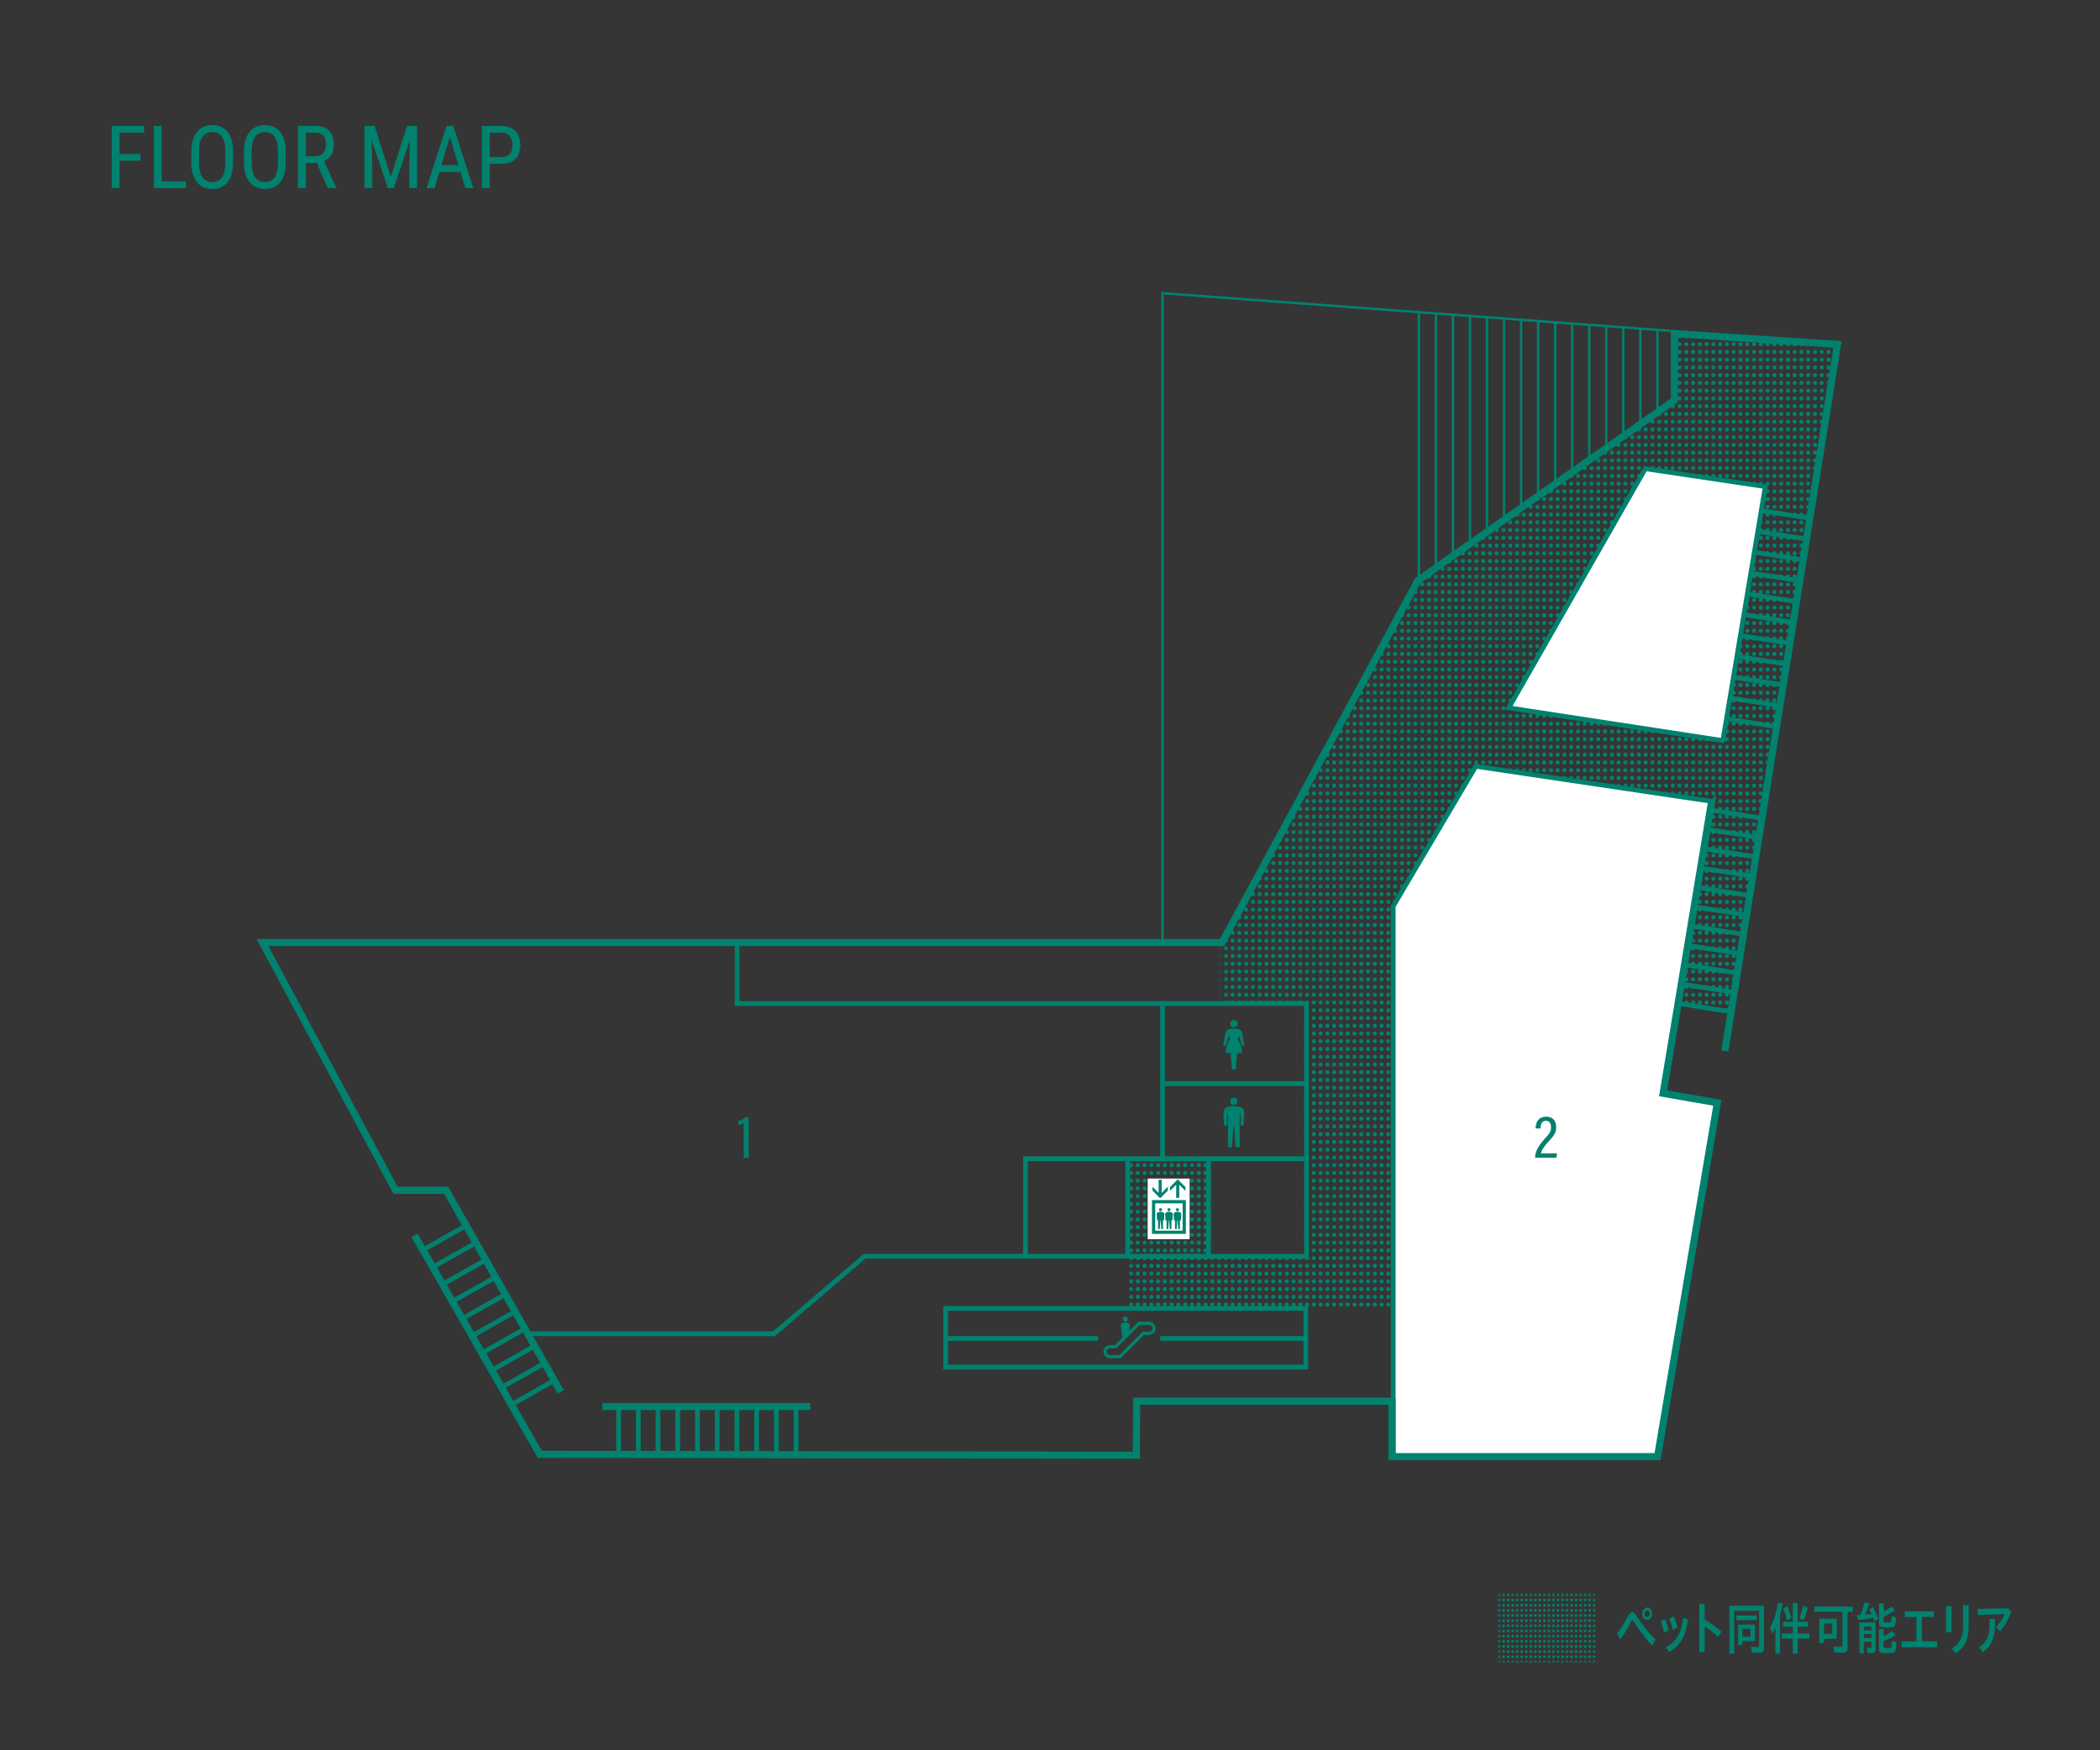 <svg width="480" height="400" fill="none" xmlns="http://www.w3.org/2000/svg"><rect width="100%" height="100%" fill="#333333" stroke="none"/><path fill="#fff" fill-opacity=".01" d="M0 0h480v400H0z"/><mask id="a" style="mask-type:luminance" maskUnits="userSpaceOnUse" x="257" y="76" width="163" height="224"><path d="M382.722 76.233v15.251l-58.61 41.163-44.791 82.764v13.928h19.304v57.752h-22.399v-22.264h-18.462v34.186h60.565l.093-92.28 18.797-31.599 54.172 8.048-7.438 46.191 11.717 1.786L420 78.713l-37.278-2.48Z" fill="#fff"/></mask><g mask="url(#a)" stroke="#00826E" stroke-width=".949" stroke-miterlimit="10" stroke-linecap="round" stroke-dasharray="0.01 1.76"><path d="M258.526 62.729v259.27m1.547-259.27v259.27m1.549-259.27v259.27m1.547-259.27v259.27m1.548-259.27v259.27m1.548-259.27v259.27m1.547-259.27v259.27m1.548-259.27v259.27m1.548-259.27v259.27m1.548-259.27v259.27m1.548-259.27v259.27m1.547-259.27v259.27m1.549-259.27v259.27m1.547-259.27v259.27m1.547-259.27v259.27m1.548-259.27v259.27m1.548-259.27v259.27m1.548-259.27v259.27m1.548-259.27v259.27m1.547-259.27v259.27m1.548-259.27v259.27m1.548-259.27v259.27m1.548-259.27v259.27m1.548-259.27v259.27m1.547-259.27v259.27m1.549-259.27v259.27m1.547-259.27v259.27m1.548-259.27v259.27m1.548-259.27v259.27m1.547-259.27v259.27m1.548-259.27v259.27m1.548-259.27v259.27m1.548-259.27v259.27m1.548-259.27v259.27m1.547-259.27v259.27m1.548-259.27v259.27m1.548-259.27v259.27m1.547-259.27v259.27m1.549-259.27v259.27m1.547-259.27v259.27m1.549-259.27v259.27m1.547-259.27v259.27m1.547-259.27v259.27m1.549-259.27v259.27m1.547-259.27v259.27m1.548-259.27v259.27m1.548-259.27v259.27m1.547-259.27v259.27m1.548-259.27v259.27m1.548-259.27v259.27m1.548-259.27v259.27m1.547-259.27v259.27m1.548-259.27v259.27m1.549-259.27v259.27m1.547-259.27v259.27m1.548-259.27v259.27m1.548-259.27v259.27m1.547-259.27v259.27m1.548-259.27v259.27m1.548-259.27v259.27m1.548-259.27v259.27m1.547-259.27v259.27m1.548-259.27v259.27m1.548-259.27v259.27m1.548-259.27v259.27m1.547-259.27v259.27m1.549-259.27v259.27m1.547-259.27v259.27m1.548-259.27v259.27m1.548-259.27v259.27m1.548-259.27v259.27m1.547-259.27v259.27m1.548-259.27v259.27m1.548-259.27v259.27m1.548-259.27v259.27m1.547-259.27v259.27m1.548-259.27v259.27m1.548-259.27v259.27m1.548-259.27v259.27m1.548-259.27v259.27m1.547-259.27v259.27m1.548-259.27v259.27m1.548-259.27v259.27m1.548-259.27v259.27m1.548-259.27v259.27m1.547-259.27v259.27m1.548-259.27v259.27m1.548-259.27v259.27m1.548-259.27v259.27m1.547-259.27v259.27m1.548-259.27v259.27m1.548-259.27v259.27m1.548-259.27v259.27m1.547-259.27v259.27m1.549-259.27v259.27m1.547-259.27v259.27m1.548-259.27v259.27m1.548-259.27v259.27m1.547-259.27v259.27m1.548-259.27v259.27m1.548-259.27v259.27m1.548-259.27v259.27m1.547-259.27v259.27m1.548-259.27v259.27m1.548-259.27v259.27"/></g><path d="M382.722 75.684 265.721 67v148.411" stroke="#00826E" stroke-width=".542" stroke-miterlimit="10"/><path d="m402.281 116.638 10.937 1.72m-11.677 3.048 10.936 1.72m-11.677 3.048 10.936 1.72m-11.677 3.048 10.937 1.72m-11.678 3.048 10.937 1.72m-11.678 3.048 10.937 1.72m-11.677 3.048 10.937 1.72m-11.678 3.048 10.937 1.72m-11.678 3.048 10.938 1.72m-11.678 3.048 10.936 1.719m-11.677 3.049 10.937 1.72" stroke="#00826E" stroke-width="1.084" stroke-miterlimit="10"/><path fill-rule="evenodd" clip-rule="evenodd" d="m391.511 183.172-54.172-8.048-18.889 31.969v125.798h60.42l13.662-80.874-12.385-2.153 11.364-66.692Z" fill="#fff" stroke="#00826E" stroke-width="1.084" stroke-miterlimit="10"/><path d="m391.458 185.204 10.905 1.721m-11.655 2.696 10.946 1.728m-11.696 2.689 10.986 1.734m-11.737 2.683 11.027 1.74m-11.777 2.677 11.068 1.746m-11.819 2.671 11.108 1.753m-11.858 2.664 11.148 1.759m-11.899 2.657 11.19 1.766m-11.94 2.651 11.23 1.773m-11.981 2.644 11.271 1.779m-12.022 2.638 11.312 1.785" stroke="#00826E" stroke-width="1.084" stroke-miterlimit="10"/><path fill-rule="evenodd" clip-rule="evenodd" d="m393.706 169.239-48.837-7.473 31.213-54.655 27.413 4.089-9.669 57.859-.12.18Z" fill="#fff" stroke="#00826E" stroke-width="1.084" stroke-miterlimit="10"/><path d="M120.34 304.801h56.582l20.712-17.71 36.769-.005v-22.259h64.222" stroke="#00826E" stroke-width="1.084" stroke-miterlimit="10"/><path d="M234.404 287.091h64.222v-57.752h-32.905v35.488m0-17.199h32.904m.194-18.289H168.487v-13.928" stroke="#00826E" stroke-width="1.084" stroke-miterlimit="10"/><path d="M137.673 321.442h47.535" stroke="#00826E" stroke-width="1.626" stroke-miterlimit="10"/><path d="M141.393 331.901v-10.244m4.507 10.244v-10.244m4.508 10.244v-10.244m4.508 10.244v-10.244m4.508 10.244v-10.244m4.508 10.244v-10.244m4.507 10.244v-10.244m4.508 10.244v-10.244m4.508 10.244v-10.244m4.507 10.244v-10.244" stroke="#00826E" stroke-width="1.084" stroke-miterlimit="10"/><path d="m391.296 182.764-11.149 67.1 12.385 2.163-13.662 80.864h-60.69v-12.667H259.8l-.06 12.355-136.367-.223-28.618-50.041" stroke="#00826E" stroke-width="1.626" stroke-miterlimit="10"/><path d="M251.008 305.879h-34.864v-6.866h82.32v6.866h-33.257" stroke="#00826E" stroke-width="1.084" stroke-miterlimit="10"/><path d="M298.464 305.873v6.558h-82.32v-6.558m41.62-18.782v-22.264m18.463 22.264v-22.264" stroke="#00826E" stroke-width="1.084" stroke-miterlimit="10"/><path d="M324.315 71.49v60.921m3.894-60.645v57.921m3.894-57.645v54.922m3.893-54.647v51.923m3.894-51.647v48.923m3.894-48.648v45.925m3.894-45.65v42.926m3.894-42.649v39.925m3.893-39.65v36.927m3.895-36.652v33.928m3.894-33.653v30.929m3.893-30.654v27.931m3.894-27.655v24.931m3.894-24.656v21.932m3.894-21.656V94.28m3.894-18.657v15.933" stroke="#00826E" stroke-width=".542" stroke-miterlimit="10"/><path d="M394.26 240.175 420 78.713l-37.277-2.48v15.251l-58.611 41.163-44.791 82.764H60l30.403 56.611 11.567-.007 26.214 46.086" stroke="#00826E" stroke-width="1.626" stroke-miterlimit="10"/><path d="M169.996 264.623v-7.905c-.272.136-.913.313-1.253.327v-.859c.64-.108 1.281-.504 1.608-.844h.776v9.281h-1.131Zm87.209 37.454a.598.598 0 1 0 0-1.197.598.598 0 0 0 0 1.197Zm5.387-.037h-2.364l-2.148 2.132.149-1.188a.615.615 0 0 0-.525-.693 3.892 3.892 0 0 0-.498-.035c-.169 0-.336.013-.499.035a.614.614 0 0 0-.525.693l.342 2.734-1.68 1.669h-1.088c-.86 0-1.534.675-1.534 1.535 0 .859.674 1.501 1.534 1.501l2.382-.002 5.36-5.344h1.096c.86 0 1.568-.641 1.568-1.502 0-.86-.708-1.535-1.568-1.535h-.002Zm0 2.294h-1.402l-5.361 5.345-2.074.002a.813.813 0 0 1-.582-.227.734.734 0 0 1-.211-.532c0-.218.08-.419.227-.566a.792.792 0 0 1 .566-.227h1.393l5.385-5.347 2.059.001c.229 0 .441.087.598.244a.766.766 0 0 1 .228.549c0 .433-.355.759-.826.759v-.001Zm19.429-69.529a.837.837 0 1 0 0-1.675.837.837 0 0 0 0 1.675Zm1.151 1.756.65 2.426h.627l-.506-2.869a1.172 1.172 0 0 0-.87-.934 4.392 4.392 0 0 0-2.104 0 1.17 1.17 0 0 0-.87.934l-.506 2.869h.627l.65-2.426.262.975a5.574 5.574 0 0 0-.951 3.124h1.09l.329 3.761h.841l.329-3.761h1.091a5.58 5.58 0 0 0-.951-3.124l.261-.975h.001Zm-1.153 15.989a.836.836 0 1 0 0-1.673.836.836 0 0 0 0 1.673Zm1.256.367a6.85 6.85 0 0 0-2.513 0 1.379 1.379 0 0 0-1.125 1.429l.155 2.889h.679v-2.762h.209v7.698h.92l.335-4.769h.168l.334 4.769h.921v-7.698h.209v2.762h.679l.155-2.889a1.379 1.379 0 0 0-1.126-1.429Zm67.616 11.655v-.081c.014-1.268.682-2.549 2.085-4.129 1.077-1.227 1.54-1.623 1.54-2.658 0-.75-.204-1.554-1.145-1.554-.831 0-1.213.572-1.253 1.744H351c.027-1.472.682-2.685 2.399-2.685 1.663 0 2.29 1.036 2.29 2.494 0 1.186-.491 1.813-1.745 3.19-1.035 1.117-1.567 2.003-1.731 2.685h3.694l-.164.994h-4.852Z" fill="#00826E"/><path d="M270.275 275.048h-6.599v6.565h6.599v-6.565Z" fill="#fff"/><path d="M271.913 269.339h-9.59v13.867h9.59v-13.867Z" fill="#fff"/><path d="M263.306 274.27v7.716h7.747v-7.716h-7.747Zm7.008 6.976h-6.269v-6.237h6.269v6.237Zm-3.372-9.162v-.882l-1.41 1.41v-2.996h-.705v2.996l-1.41-1.41v.882l1.762 1.762 1.763-1.762Zm1.9-1.326v2.996h.705v-2.996l1.41 1.411v-.883l-1.762-1.762-1.762 1.762v.883l1.409-1.411Z" fill="#00826E"/><path d="M264.463 278.885h.241v1.997h.385l.14-1.997h.071l.14 1.997h.385v-1.997h.241l.07-1.339a.525.525 0 0 0-.446-.556 2.844 2.844 0 0 0-.85 0 .525.525 0 0 0-.447.556l.071 1.339h-.001Zm.801-2.078a.35.35 0 1 0 0-.701.35.35 0 0 0 0 .701Zm1.133 2.078h.241v1.997h.385l.14-1.997h.071l.14 1.997h.385v-1.997H268l.07-1.339a.525.525 0 0 0-.446-.556 2.844 2.844 0 0 0-.85 0 .525.525 0 0 0-.447.556l.071 1.339h-.001Zm.801-2.078a.35.35 0 1 0 0-.701.35.35 0 0 0 0 .701Zm1.133 2.078h.24v1.997h.386l.14-1.997h.07l.14 1.997h.386v-1.997h.24l.07-1.339a.525.525 0 0 0-.446-.556 2.844 2.844 0 0 0-.85 0 .524.524 0 0 0-.446.556l.07 1.339Zm.801-2.078a.35.35 0 1 0 0-.7.35.35 0 0 0 0 .7Z" fill="#00826E"/><path d="m96.727 285.629 9.844-5.552m-7.614 9.488 9.844-5.552m-7.614 9.488 9.843-5.552m-7.613 9.489 9.843-5.552m-7.614 9.488 9.843-5.551m-7.613 9.488 9.843-5.552m-7.614 9.488 9.844-5.552m-7.614 9.489 9.844-5.552m-7.615 9.488 9.844-5.552m-7.614 9.488 9.844-5.552" stroke="#00826E" stroke-width="1.084" stroke-miterlimit="10"/><g clip-path="url(#b)"><mask id="c" style="mask-type:luminance" maskUnits="userSpaceOnUse" x="342" y="364" width="23" height="16"><path d="M364.883 364.161h-22.617v15.768h22.617v-15.768Z" fill="#fff"/></mask><g mask="url(#c)" stroke="#00826E" stroke-width=".636" stroke-miterlimit="10" stroke-linecap="round" stroke-dasharray="0 1.18"><path d="M342.653 347.955v45.02m1.035-45.02v45.02m1.035-45.02v45.02m1.035-45.02v45.02m1.035-45.02v45.02m1.035-45.02v45.02m1.035-45.02v45.02m1.035-45.02v45.02m1.035-45.02v45.02m1.035-45.02v45.02m1.034-45.02v45.02m1.035-45.02v45.02m1.035-45.02v45.02m1.035-45.02v45.02m1.035-45.02v45.02m1.035-45.02v45.02m1.035-45.02v45.02m1.035-45.02v45.02m1.035-45.02v45.02m1.034-45.02v45.02m1.036-45.02v45.02m1.035-45.02v45.02"/></g><path d="M369.598 373.316c.704-.779 1.608-2.22 2.581-4.09.268-.506.556-.766.883-.766.357 0 .576.195 1.063.948 1.508 2.246 3.116 4.22 4.288 5.259l-.765 1.376c-1.181-1.182-2.739-3.194-4.209-5.44-.149-.221-.268-.325-.367-.325-.129 0-.198.103-.466.649-.765 1.545-1.599 2.947-2.234 3.739l-.774-1.35Zm8.04-4.531c0 .766-.516 1.402-1.141 1.402-.616 0-1.122-.636-1.122-1.402 0-.766.516-1.402 1.132-1.402.615 0 1.131.649 1.131 1.402Zm-1.717 0c0 .428.258.766.585.766.318 0 .586-.351.586-.766 0-.416-.268-.766-.595-.766-.318 0-.576.337-.576.766Zm4.477 4.349a15.373 15.373 0 0 0-.843-2.583l.992-.507c.358.779.666 1.688.854 2.519l-1.003.571Zm.358 3.324c2.412-1.22 3.524-3.103 3.97-6.738l1.122.376c-.516 3.818-1.777 5.999-4.318 7.427l-.775-1.065h.001Zm1.638-3.921a15.493 15.493 0 0 0-.844-2.61l.983-.532c.377.792.655 1.584.884 2.532l-1.023.61Zm7.247-2.375a26.737 26.737 0 0 1 3.842 2.687l-.735 1.298c-1.072-.999-1.817-1.583-3.107-2.479v5.882h-1.25v-10.946h1.25v3.558Zm13.54 6.387c0 .857-.278 1.156-1.082 1.156a26.67 26.67 0 0 1-1.648-.065l-.208-1.351c.486.078 1.121.13 1.499.13.258 0 .337-.104.337-.441v-7.869h-5.688v9.803h-1.101V366.98h7.891v9.569Zm-1.628-7.349v1.065h-4.655V369.2h4.655Zm-.407 5.869h-2.868v.87h-1.003v-4.674h3.871v3.804Zm-2.869-2.83v1.817h1.847v-1.817h-1.847Zm8.587 5.673h-1.052v-5.985c-.219.493-.467.974-.755 1.467l-.486-1.363c.784-1.416 1.46-3.558 1.846-5.791l1.053.285c-.219 1.078-.367 1.727-.606 2.519v8.868Zm2.919-11.529h1.112v4.246h2.353v1.129h-2.353v1.545h2.71v1.182h-2.71v3.427h-1.112v-3.427h-2.541v-1.182h2.541v-1.545h-2.234v-1.129h2.234v-4.246Zm-1.32 3.947a17.485 17.485 0 0 0-.854-2.753l.943-.519c.317.74.625 1.714.883 2.752l-.972.52Zm2.829-.493c.337-.857.605-1.766.863-2.922l1.053.52c-.249 1-.566 1.908-.993 2.869l-.923-.467Zm10.999 6.595c0 .974-.328 1.286-1.36 1.286-.427 0-1.072-.039-1.658-.091l-.218-1.363c.615.078 1.181.116 1.578.116.407 0 .506-.104.506-.519v-7.518h-6.432v-1.181h8.794v1.181h-1.211v8.089h.001Zm-2.462-1.921h-2.938v.961h-1.052v-5.557h3.99v4.596Zm-2.938-1.13h1.916v-2.35h-1.916v2.35Zm7.535-4.31c.338-.013.536-.013.586-.013.069 0 .089 0 .188-.013.348-.766.735-1.896.963-2.857l1.102.26c-.288.922-.714 2.013-.983 2.545a23.176 23.176 0 0 0 1.539-.13 17.96 17.96 0 0 0-.546-1.103l.844-.429c.446.792.863 1.714 1.19 2.649l-.863.545a18.415 18.415 0 0 0-.258-.766 34.402 34.402 0 0 1-3.504.455l-.258-1.143Zm4.288 7.725c0 .753-.228 1-.923 1-.278 0-.625-.026-.913-.052l-.169-1.182c.248.052.546.091.764.091.209 0 .268-.065.268-.286v-1.168h-1.727v2.713h-.993v-7.141h3.693v6.025Zm-2.699-4.207h1.727v-.844h-1.727v.844Zm0 1.753h1.727v-.883h-1.727v.883Zm4.516-6.038a9.217 9.217 0 0 0 1.836-1.194l.754.935a13.937 13.937 0 0 1-2.59 1.376v.948c0 .376.099.441.714.441.645 0 .923-.065 1.013-.247.079-.168.109-.519.119-1.259l1.003.311c-.06 2.169-.199 2.325-2.105 2.325-1.519 0-1.796-.169-1.796-1.052v-4.493h1.052v1.909Zm0 5.648c.804-.376 1.39-.74 1.955-1.22l.774.948a14.035 14.035 0 0 1-2.729 1.376v1.143c0 .402.099.454.843.454.159 0 .367-.017.626-.052.367-.052.397-.156.436-1.61l1.023.337c-.03 1.221-.129 1.818-.347 2.091-.229.299-.685.389-1.956.389-1.42 0-1.677-.156-1.677-1.052v-4.453h1.052v1.649Zm8.766 1.169h3.474v1.337h-8.14v-1.337h3.405v-5.57h-2.64v-1.298h6.631v1.298h-2.73v5.57Zm6.78-8.05v5.947h-1.261v-5.947h1.261Zm3.901-.247v4.506c.01 3.246-.834 5.102-2.958 6.492l-.913-1.065c1.955-1.259 2.64-2.713 2.601-5.518v-4.415h1.27Zm9.748 1.558c-.704 1.792-1.628 3.376-2.541 4.376l-.933-.844c.735-.818 1.499-1.987 1.985-3.051l-6.174.207-.04-1.376 7.008-.143.695.831Zm-7.405 8.115a4.99 4.99 0 0 0 2.184-2.947c.198-.753.268-1.74.268-3.583h1.221c0 2.259-.08 3.259-.377 4.259a6.078 6.078 0 0 1-2.383 3.324l-.913-1.052v-.001Z" fill="#00826E"/></g><path d="M27.33 28.781V43h-1.797V28.781h1.797Zm4.795 6.397v1.543h-5.137v-1.543h5.137Zm.81-6.397v1.543h-5.947v-1.543h5.947Zm9.6 12.686V43h-5.898v-1.533h5.898ZM36.96 28.78V43h-1.797V28.781h1.797Zm16.318 5.88v2.47c0 1.002-.11 1.885-.332 2.646-.215.756-.53 1.387-.947 1.895a3.961 3.961 0 0 1-1.504 1.143c-.586.253-1.247.38-1.982.38-.71 0-1.358-.127-1.944-.38a4.044 4.044 0 0 1-1.513-1.143c-.423-.508-.752-1.14-.987-1.895-.227-.761-.341-1.644-.341-2.646v-2.47c0-1.003.114-1.882.341-2.638.228-.761.554-1.396.977-1.904a4.043 4.043 0 0 1 1.514-1.142 4.73 4.73 0 0 1 1.943-.391c.736 0 1.396.13 1.982.39a3.865 3.865 0 0 1 1.504 1.143c.417.508.736 1.143.957 1.904.222.756.332 1.635.332 2.637ZM51.5 37.13v-2.49c0-.782-.065-1.452-.195-2.012-.13-.566-.323-1.029-.577-1.387a2.32 2.32 0 0 0-.937-.79c-.371-.177-.8-.265-1.289-.265-.462 0-.879.088-1.25.264a2.42 2.42 0 0 0-.938.791c-.26.358-.462.82-.605 1.387-.137.56-.205 1.23-.205 2.012v2.49c0 .788.068 1.465.205 2.031.143.56.345 1.022.605 1.387.267.358.586.625.958.8.37.17.784.255 1.24.255.488 0 .918-.085 1.289-.254.377-.176.69-.443.937-.801.254-.365.443-.827.567-1.387.13-.566.195-1.243.195-2.031Zm13.809-2.47v2.47c0 1.002-.111 1.885-.332 2.646-.215.756-.531 1.387-.948 1.895a3.963 3.963 0 0 1-1.504 1.143c-.585.253-1.246.38-1.982.38-.71 0-1.358-.127-1.943-.38a4.045 4.045 0 0 1-1.514-1.143c-.423-.508-.752-1.14-.986-1.895-.228-.761-.342-1.644-.342-2.646v-2.47c0-1.003.114-1.882.342-2.638.227-.761.553-1.396.976-1.904a4.042 4.042 0 0 1 1.514-1.142 4.731 4.731 0 0 1 1.943-.391c.736 0 1.397.13 1.983.39a3.863 3.863 0 0 1 1.503 1.143c.417.508.736 1.143.958 1.904.22.756.332 1.635.332 2.637Zm-1.778 2.47v-2.49c0-.782-.065-1.452-.195-2.012-.13-.566-.322-1.029-.576-1.387a2.32 2.32 0 0 0-.938-.79c-.37-.177-.8-.265-1.289-.265-.462 0-.879.088-1.25.264-.364.17-.677.433-.937.791-.26.358-.462.82-.606 1.387-.137.56-.205 1.23-.205 2.012v2.49c0 .788.069 1.465.205 2.031.143.56.345 1.022.606 1.387.267.358.586.625.957.8.37.17.784.255 1.24.255.488 0 .918-.085 1.289-.254.378-.176.69-.443.938-.801.253-.365.442-.827.566-1.387.13-.566.195-1.243.195-2.031Zm4.57-8.35h3.975c.925 0 1.7.163 2.324.489a3.192 3.192 0 0 1 1.426 1.445c.326.631.489 1.41.489 2.334 0 .65-.108 1.247-.323 1.787a3.72 3.72 0 0 1-.937 1.367c-.41.371-.909.648-1.495.83l-.488.205h-3.545l-.02-1.533h2.55c.546 0 1.002-.117 1.367-.352.364-.24.638-.563.82-.966a3.22 3.22 0 0 0 .274-1.338c0-.547-.082-1.026-.245-1.436a1.906 1.906 0 0 0-.78-.947c-.352-.228-.824-.342-1.417-.342h-2.178V43h-1.796V28.781ZM74.929 43l-2.832-6.445 1.865-.01 2.89 6.338V43h-1.923Zm8.945-14.219h1.738l3.721 11.592 3.711-11.592h1.738L90.006 43h-1.367l-4.766-14.219Zm-.566 0h1.523l.264 8.672V43h-1.787V28.781Zm10.507 0h1.524V43H93.55v-5.547l.263-8.672Zm9.395 1.26L99.322 43h-1.836l4.58-14.219h1.153l-.01 1.26ZM106.354 43l-3.887-12.959-.02-1.26h1.162L108.189 43h-1.835Zm0-5.264v1.543h-6.856v-1.543h6.856Zm8.32-.312h-3.106V35.89h3.106c.586 0 1.058-.118 1.416-.352.364-.234.628-.56.791-.977a3.76 3.76 0 0 0 .254-1.425c0-.489-.085-.947-.254-1.377a2.204 2.204 0 0 0-.791-1.035c-.358-.267-.83-.4-1.416-.4h-2.735V43h-1.796V28.781h4.531c.918 0 1.693.186 2.324.557.632.371 1.11.885 1.436 1.543.332.65.498 1.396.498 2.236 0 .912-.166 1.69-.498 2.334a3.345 3.345 0 0 1-1.436 1.475c-.631.332-1.406.498-2.324.498Z" fill="#00826E"/><defs><clipPath id="b"><path fill="#fff" transform="translate(342 364)" d="M0 0h117.818v16H0z"/></clipPath></defs></svg>